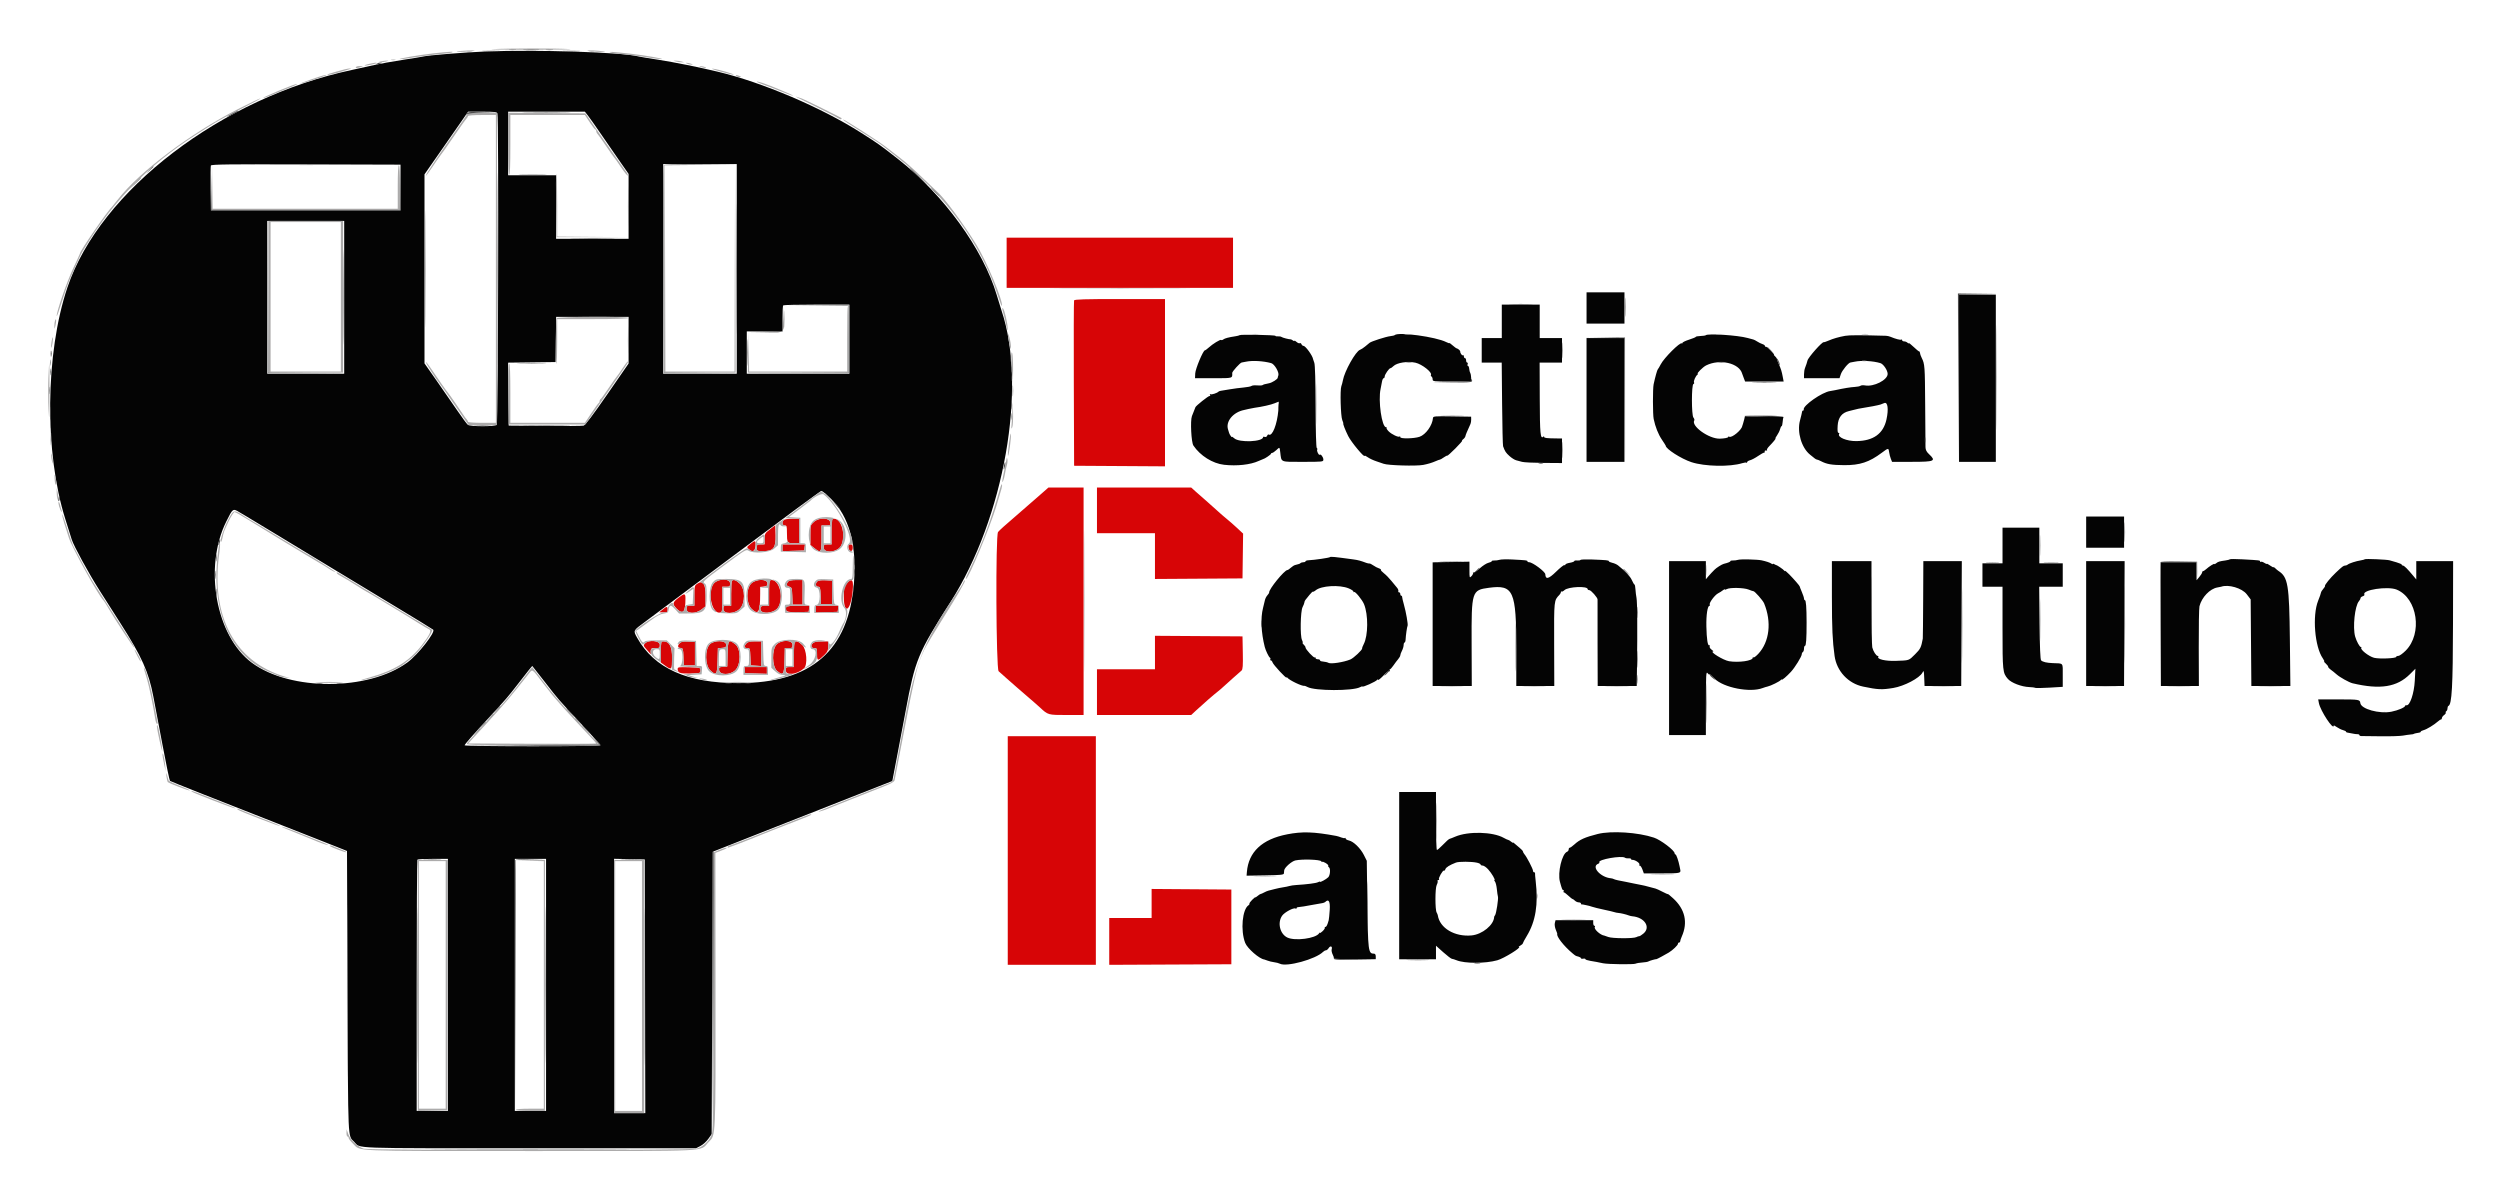 <svg xmlns="http://www.w3.org/2000/svg" role="img" viewBox="32.06 7.31 373.62 179.12"><title>Tactical Computing Laboratories (member) logo</title><g fill-rule="evenodd"><path fill="#d70506" d="M182.5 46.583v3.75h33.833v-7.5H182.5v3.75m10.077 5.625c-.044.115-.06 5.721-.037 12.459l.043 12.25 6.792.043 6.792.044V52h-6.756c-5.25 0-6.773.046-6.834.208m-4.66 28.693c-1.324 1.165-3.793 3.316-4.249 3.703-1.253 1.062-2.275 1.986-2.454 2.217-.381.491-.295 20.435.089 20.804.167.16.734.667 1.26 1.125.526.458 1.167 1.021 1.423 1.25.493.44 1.979 1.726 2.681 2.319.229.194.596.52.816.725 1.205 1.123 1.204 1.123 3.966 1.123H194v-34h-2.625l-2.625.001-.833.733M196 83.583V87h8.667v6.837l6.541-.043 6.542-.044.045-3.348.045-3.347-.878-.82c-.483-.451-1.203-1.083-1.6-1.403-.396-.32-.959-.807-1.25-1.082-.291-.275-1.005-.913-1.587-1.417-.582-.504-1.37-1.197-1.75-1.539l-.692-.623-7.041-.002-7.042-.002v3.416m-46.8 1.45c-.322.322-.243.8.133.8.299 0 .334.111.334 1.07 0 1.513.053 1.597 1.017 1.597h.816v-3.667h-1.05c-.594 0-1.137.087-1.25.2m4.505.266c-.53.474-.538.503-.538 1.966v1.485l.574.458c1.017.811 1.092.71 1.092-1.458v-1.917h.678c.641 0 .675-.024.625-.458-.083-.72-1.654-.769-2.431-.076m2.628 1.451v1.917h-.583c-.537 0-.583.039-.583.5 0 .742 1.566.758 2.335.023 1.112-1.063.512-4.357-.793-4.357-.368 0-.376.04-.376 1.917m-9.208-.323c-.751.586-.792.659-.792 1.429v.811h-.583c-.537 0-.583.039-.583.5 0 .498.003.5.968.5 1.529 0 1.894-.48 1.83-2.403l-.048-1.454-.792.617m-2.939 2.2c-.549.458-.549.461-.214.764.552.5.937.3.996-.517.06-.831-.043-.864-.782-.247m4.814.546v.506l1.625-.048 1.625-.048.053-.458.052-.458H149v.506m9.864-.049c.079.681.636.73.636.055 0-.407-.071-.512-.344-.512-.278 0-.335.089-.292.457m-20.083 5.343c-1.056 1.103-.39 4.572.844 4.396.364-.051.375-.109.375-1.958V95h.583c.537 0 .584-.04.584-.5 0-.741-1.685-.764-2.386-.033m2.663-.356c-.061.061-.111.924-.111 1.917v1.805h-.583c-.537 0-.583.04-.583.5 0 .794 1.683.76 2.467-.049.819-.845.809-2.951-.017-3.751-.527-.512-.936-.658-1.173-.422m2.931.367c-.834.743-.829 3.011.008 3.823 1.016.985 1.278.525 1.282-2.249l.002-1.031.541-.052c.453-.044.542-.121.542-.469 0-.68-1.618-.695-2.375-.022M147 95.917v1.916h-.573c-.646 0-.831.183-.677.668.181.571 1.692.47 2.38-.158 1.154-1.055.591-4.343-.745-4.343-.38 0-.385.025-.385 1.917m2.867-1.708c-.333.402-.287.677.133.783.394.1.419.177.465 1.39l.049 1.285H152V94h-.98c-.581 0-1.05.085-1.153.209m4.34-.016c-.325.325-.253.807.119.807.292 0 .332.137.375 1.292l.049 1.291h1.667v-3.5l-1.002-.048c-.635-.031-1.077.027-1.208.158m4.413.269c-.425.443-.453.568-.453 1.972 0 3.205 1.217 1.924 1.362-1.433.047-1.099-.221-1.258-.909-.539m-22.416.131c-.336.235-.371.398-.371 1.75v1.49h-.583c-.537 0-.583.04-.583.5 0 .721 1.376.746 2.259.042l.574-.458v-1.516c0-1.911-.384-2.447-1.296-1.808m-2.704 2.021c-.95.731-.993.956-.316 1.654.956.986 1.316.568 1.316-1.531 0-.766-.141-.783-1-.123m16.082 1.387c-.389.631.075.845 1.723.797l1.612-.048.052-.458.053-.459h-1.668c-.942 0-1.713.074-1.772.168m4.418.338v.506l1.625-.047 1.625-.048.053-.458.052-.459H154v.506m-22.917.073l-.5.409.625.006c.557.006.625-.039.625-.41 0-.52-.121-.521-.75-.005m73.584 6.419v2.502H196v6.834l7.042-.001 7.041-.001.761-.708c1-.93 2.613-2.334 3.239-2.819.275-.213.693-.575.927-.804.235-.23.862-.792 1.394-1.251.531-.458 1.072-.934 1.202-1.058.187-.178.227-.731.19-2.666l-.046-2.442-6.542-.044-6.541-.044v2.502m-76.225-1.359c-.26.287-.242.344.301.958l.576.653.007-.458c.007-.422.06-.458.674-.458.63 0 .667-.028.667-.5 0-.629-1.698-.777-2.225-.195m2.391 1.277v1.582l.688.498c.911.661.979.577.979-1.205 0-1.677-.407-2.457-1.281-2.457-.376 0-.386.039-.386 1.582m2.766-1.267c-.339.375-.231.685.237.685.28 0 .322.151.365 1.291l.049 1.292h1.667v-3.5l-1.01-.049c-.833-.04-1.061.009-1.308.281m4.522.145c-.741.774-.688 3.136.087 3.866.906.854 1.035.683 1.089-1.444l.047-1.863.62-.051c.536-.045.619-.108.619-.468 0-.685-1.816-.714-2.462-.04m2.676 1.415l-.047 1.875-.635.052c-.58.048-.631.091-.583.5.086.75 1.638.755 2.409.008.861-.835.862-3.229.002-3.885-1.009-.77-1.093-.664-1.146 1.45m2.812-1.571c-.392.434-.341.696.134.696.396 0 .411.044.458 1.291l.049 1.292.792.051.791.051v-3.685h-.974c-.732 0-1.043.075-1.25.304m4.506.163c-.729.761-.681 3.307.074 3.942.92.775 1.055.589 1.108-1.536l.047-1.873h.578c.531 0 .578-.041.578-.5 0-.742-1.684-.765-2.385-.033m2.663-.356c-.061.061-.111.923-.111 1.916V107h-.584c-.537 0-.583.04-.583.5 0 .817 1.643.638 2.708-.296.585-.513.413-2.855-.258-3.505-.527-.511-.936-.658-1.172-.421m2.764.138c-.349.396-.25.751.208.751.394 0 .417.049.417.922 0 1.051.122 1.059 1.125.072.447-.441.541-.661.541-1.264v-.73l-1.041.006c-.684.004-1.114.088-1.25.243m-20.209 3.891c0 .577.39.709 1.942.658 1.449-.047 1.475-.056 1.475-.465 0-.414-.01-.417-1.708-.464-1.588-.044-1.709-.025-1.709.271m10.031.151l.053.459 1.625.047 1.625.048V107h-3.356l.053.458m39.303 26.959V151.5h13.166v-34.167h-13.166v17.084m21.5 7.914v2.169h-6.334v7.003l9.125-.043 9.125-.043V140.25l-5.958-.044-5.958-.044v2.169"/><path fill="#040404" d="M104.417 15.014c-2.952.121-8.518.572-9.084.736-.137.04-1.525.269-3.083.508-1.558.24-3.471.585-4.25.766-.779.182-2.279.513-3.333.736-19.46 4.123-37.653 18.018-42.524 32.478-3.326 9.873-3.46 24.723-.312 34.679.377 1.191.8 2.541.94 3 .297.974 2.55 5.098 4.201 7.691.634.995 2.037 3.196 3.117 4.892 3.195 5.012 4.187 7.228 4.889 10.917.192 1.008.802 4.231 1.356 7.162.553 2.93 1.061 5.376 1.128 5.434.105.092 6.353 2.566 20.038 7.934 1.971.773 4.221 1.66 5 1.971l1.417.566.083 21.049c.091 22.963.022 21.397.991 22.424.977 1.035-1.077.96 26.259.96h24.833l.667-.349c.367-.191.892-.666 1.167-1.055l.5-.708.083-21.102.083-21.101 1.834-.724c1.008-.399 3.521-1.391 5.583-2.206 4.359-1.721 10.119-3.99 13.333-5.251 1.238-.486 3.112-1.221 4.165-1.634l1.914-.751.685-3.56c.377-1.958.964-5.059 1.305-6.893 1.433-7.706 1.803-8.605 6.709-16.298 8.027-12.588 11.457-32.116 7.643-43.509-.128-.381-.456-1.443-.728-2.359-2.053-6.9-7.922-14.989-14.758-20.34-2.656-2.08-2.988-2.315-5.518-3.924-5.948-3.783-14.749-7.533-21.417-9.126-2.864-.684-6.49-1.414-8.833-1.778-1.513-.235-2.862-.459-3-.497-2.28-.636-15.366-1.054-23.083-.738m1.982 9.25c.21.548.113 46.324-.099 46.536-.281.281-3.977.274-4.329-.008-.142-.115-.839-1.059-1.549-2.098-.709-1.039-2.107-3.056-3.106-4.483L95.5 61.616v-28.25l2.134-3.058c1.174-1.682 2.64-3.789 3.259-4.683L102.016 24h2.141c1.798 0 2.157.042 2.242.264m13.557.361c.267.344 1.074 1.488 1.793 2.542.72 1.054 1.971 2.866 2.78 4.026l1.471 2.11V43h-10.833v-9.5H108V24h11.472l.484.625M91.917 35.333v3.417H63.583l-.045-3.245c-.025-1.785-.008-3.342.037-3.459.066-.173 2.825-.206 14.212-.172l14.13.043v3.416m50.25 12.167v15.667h-11V31.833h11V47.5M83.5 51.75v11.417H72V40.333h11.5V51.75m185.667 1.583v2.334h5.666V51h-5.666v2.333m55.666 10.5v12.5h5.5v-25h-5.5v12.5M159 58v5.167h-15.333v-6.334H149v-1.889c0-1.038.05-1.938.111-2 .061-.061 2.311-.111 5-.111H159V58m97.5-2.667v2.5h-3V61.5h2.988l.058 6.125c.031 3.369.098 6.237.147 6.375.278.772.404.965.954 1.463.331.301.791.589 1.02.639.229.051.615.154.857.23.243.076 1.686.148 3.208.16l2.768.021v-3.674l-.792-.007c-1.499-.015-1.875-.06-1.875-.223 0-.091-.049-.115-.109-.055-.453.453-.533-.368-.55-5.647l-.019-5.407h3.345v-3.667h-3.333v-5H256.5v2.5M126 58.154v3.488l-3.179 4.595c-2.143 3.098-3.297 4.625-3.542 4.684-.199.049-2.8.068-5.779.042l-5.417-.046-.044-4.705-.044-4.705 3.544-.045 3.544-.045.045-3.375.046-3.375H126v3.487m91.325-.756c-.048.047-.347.124-.664.171-.974.143-1.568.301-1.79.477-.117.093-.256.124-.31.071-.117-.117-1.281.597-1.881 1.154-.235.218-.483.396-.552.396-.26 0-1.415 2.764-1.445 3.458l-.03.708h2.757c2.94 0 2.832.031 2.802-.79-.008-.214 1.189-1.532 1.413-1.557.069-.007.35-.061.625-.119.972-.207 2.581-.117 3.785.21.5.136 1.237 1.408 1.069 1.845-.052.136-.093.29-.091.341.009.195-.818.726-1.279.821-.774.16-.809.17-.987.281-.093.059-.463.078-.823.043-.359-.035-.733.002-.83.082-.098.08-.627.185-1.177.233-.55.048-1.488.17-2.084.272-.596.101-1.196.2-1.333.22-.138.019-.287.074-.333.122-.212.22-1.044.489-1.205.389-.107-.066-.132-.033-.061.082.066.107.023.193-.099.193-.197.002-2.031 1.465-2.088 1.666-.013.045-.116.308-.228.583-.112.275-.246.612-.297.75-.258.691-.096 3.92.221 4.393 1.02 1.525 2.873 2.687 4.59 2.879 1.922.215 3.949-.01 5.167-.573.32-.148.62-.274.666-.279.208-.024 1.167-.672 1.167-.789 0-.072.078-.131.174-.131.096 0 .373-.185.617-.411.526-.488.497-.504.601.329.19 1.528-.079 1.415 3.377 1.415 2.988 0 3.064-.008 3.064-.345 0-.359-.393-.872-.55-.716-.132.132-.481-.586-.371-.764.051-.083.022-.196-.065-.249-.094-.059-.164-2.547-.174-6.181-.01-3.763-.083-6.257-.19-6.539-.095-.251-.177-.493-.183-.539-.057-.502-1.122-1.987-1.43-1.995-.118-.003-.257-.117-.309-.254-.053-.137-.168-.205-.256-.15-.087.054-.305-.033-.482-.194-.178-.161-.323-.234-.323-.162 0 .071-.094.051-.208-.044-.115-.095-.266-.173-.336-.174-.302-.004-1.22-.242-1.373-.357-.091-.068-.335-.11-.541-.092-.207.018-.375-.017-.375-.077 0-.13-5.215-.231-5.342-.103m23.169-.004c-.049.05-.349.12-.667.156-.629.071-2.809.771-3.077.988-.092.074-.392.322-.667.55-.275.228-.623.453-.773.502-.637.204-2.318 3.202-2.557 4.56-.048.275-.154.672-.234.883-.207.546-.101 4.453.138 5.05.11.275.183.5.164.5-.108 0 .263.966.73 1.904.449.905 2.449 3.306 2.449 2.942 0-.065.214.034.475.22s.842.458 1.292.604c.449.146.929.311 1.066.365.628.249 4.87.373 5.917.174.686-.131 1.349-.33 1.859-.558.288-.129.577-.234.64-.234.064 0 .324-.148.577-.328.254-.181.492-.299.529-.262.037.037.584-.453 1.216-1.088s1.085-1.155 1.007-1.155c-.078 0-.011-.096.149-.213.161-.117.312-.324.337-.459.039-.211.217-.64.757-1.828.062-.138.11-.438.105-.667l-.009-.417-2.84-.045c-2.616-.042-2.841-.022-2.862.25-.085 1.099-1.076 2.48-2.009 2.8-.808.278-2.873.321-2.873.06 0-.112-.047-.157-.104-.099-.163.162-1.181-.319-1.634-.772-.224-.225-.363-.454-.307-.509.055-.056.022-.101-.075-.101-.646 0-1.214-3.972-.823-5.75.061-.275.151-.744.201-1.042.05-.298.162-.542.25-.542.087 0 .159-.115.159-.256 0-.294.661-1.244.865-1.244.074 0 .272-.137.439-.304.517-.517 2.14-.769 3.296-.512.976.217 2.542 1.452 2.312 1.824-.046.075-.008.183.085.241.093.057.17.25.17.428 0 .308.14.323 2.882.323h2.883l-.01-.541c-.006-.298-.066-.629-.133-.735-.068-.107-.14-.388-.159-.625-.02-.238-.103-.432-.184-.432-.082 0-.105-.113-.052-.25.052-.138.023-.25-.066-.25s-.161-.15-.161-.333c0-.184-.075-.334-.167-.334-.092 0-.167-.117-.167-.26 0-.142-.067-.218-.149-.167-.13.08-.422-.344-.393-.573.014-.115-.344-.431-.513-.452-.076-.009-.358-.212-.625-.45-.267-.239-.486-.394-.486-.345 0 .049-.207-.017-.459-.146-1.546-.793-7.202-1.56-7.714-1.046m46.478.023c-.046.046-.396.095-.778.11s-.694.072-.694.125c0 .054-.45.242-1 .418-.55.175-1 .394-1 .486 0 .091-.044.122-.098.069-.236-.236-2.659 2.181-3.15 3.143-.183.357-.377.686-.432.732-.093.078-.386 1.125-.629 2.25-.137.636-.132 4.505.007 5.167.25 1.196.681 2.284 1.221 3.087.32.475.581.887.581.917 0 .473 2.307 1.952 3.833 2.457 1.99.657 5.749.732 7.613.151.291-.091.572-.122.625-.069.053.052.096.016.096-.081s.199-.226.442-.287c.243-.061.787-.35 1.208-.641.422-.292.823-.512.891-.491.069.022.107-.054.084-.168-.023-.115.07-.184.208-.153.137.03.197.003.132-.062-.064-.065.086-.325.334-.579.629-.644 1.048-1.165.938-1.165-.051 0 .057-.21.24-.468.184-.258.384-.67.446-.917.062-.246.164-.448.227-.448s.133-.275.156-.611c.023-.336.08-.673.127-.75.048-.076-1.229-.139-2.837-.139h-2.923l-.101.458c-.055.252-.144.571-.197.709-.053.137-.103.287-.111.333-.106.602-1.576 1.803-1.936 1.58-.089-.055-.162-.036-.162.041 0 .119-.571.233-1.25.25-1.629.042-4.332-1.897-3.813-2.736.05-.082-.008-.27-.131-.418-.296-.357-.296-4.915.001-5.014.107-.035.149-.141.091-.233-.11-.179.239-.97.519-1.176.092-.067.11-.123.04-.125-.234-.005.766-1.006 1.243-1.244 2.049-1.022 4.959-.352 5.395 1.242.012.045.116.327.23.625l.208.541h5.758l-.134-.708c-.148-.79-.257-1.143-.578-1.875-.121-.275-.244-.612-.274-.749-.03-.138-.167-.341-.305-.453-.137-.112-.201-.206-.142-.209.059-.003-.166-.289-.5-.636-.334-.346-.664-.604-.733-.573-.068.031-.125-.018-.125-.109s-.168-.219-.375-.284c-.206-.065-.555-.236-.775-.38-.22-.144-.482-.28-.583-.303-.101-.022-.483-.125-.85-.228-1.474-.414-5.98-.708-6.278-.409m20.861.082c-1.006.183-1.789.409-2.541.734-.343.149-.645.251-.67.227-.177-.166-2.342 2.272-2.439 2.747-.044.211-.204.694-.363 1.093-.084.21-.153.641-.153.958v.575h5.307l.198-.599c.186-.564 1.136-1.718 1.439-1.748.076-.007.364-.061.639-.119 1.012-.215 2.745-.117 3.837.216.447.136 1.08 1.081 1.08 1.613 0 .906-2.095 1.966-3.392 1.716-.262-.05-.562-.026-.667.053-.105.08-.491.159-.858.176-.592.028-1.665.204-2.917.479-.229.05-.566.111-.75.135-1.208.157-4.124 2.197-3.958 2.768.023.079-.021.144-.097.144-.077 0-.147.093-.157.208-.009.115-.146.69-.305 1.278-.467 1.735.228 4.09 1.51 5.113.279.223.598.48.709.57.11.09.26.164.333.165.073.001.324.102.56.224.894.467 1.608.591 3.489.604 2.351.017 3.746-.443 5.637-1.861.98-.733 1.002-.734 1.093-.037.035.267.146.692.246.944l.182.458h3.004c3.372 0 3.627-.118 2.504-1.166-.355-.333-.503-.628-.51-1.026-.005-.307-.027-3.145-.047-6.308-.038-5.828-.059-6.114-.518-7.034-.142-.284-.258-.618-.258-.741 0-.124-.056-.225-.125-.226-.069-.001-.444-.307-.833-.68-.39-.372-.709-.619-.709-.548 0 .071-.09.039-.2-.071-.11-.11-.335-.2-.5-.2-.165 0-.3-.079-.3-.176 0-.097-.064-.137-.142-.089-.134.083-.854-.108-1.608-.425-.183-.077-.483-.144-.666-.149-3.884-.108-5.467-.106-6.084.005m-38.666 9.584v9.25h5.666v-18.5h-5.666v9.25m-46.059 1.542c-.177 2.115-.905 3.956-1.435 3.629-.076-.047-.184.034-.24.181-.059.152-.209.225-.351.171-.137-.053-.249-.041-.249.025 0 .716-3.584.864-4.32.179-.19-.178-.349-.264-.351-.191-.005.126-.39-.447-.416-.619-.007-.046-.072-.259-.145-.473-.411-1.207.737-2.616 2.399-2.946.046-.009.333-.076.638-.148.305-.073.718-.153.917-.178 1.027-.13 2.502-.462 2.984-.672.299-.13.574-.24.611-.243.036-.004.017.575-.042 1.285m90.885 1.37c-.47 2.138-1.959 3.208-4.505 3.238-1.443.017-2.87-.583-2.565-1.077.053-.086.009-.156-.099-.156-.137 0-.175-.325-.127-1.08.077-1.216.627-1.924 1.687-2.174.293-.069.57-.138.616-.154.285-.095 1.279-.303 1.647-.344.48-.054 2.172-.384 2.436-.475.092-.031.355-.133.584-.227.516-.21.665.908.326 2.449M156.226 81.826c2.738 2.667 3.897 6.887 3.456 12.591-.784 10.136-6.365 14.98-17.265 14.986-7.643.004-12.597-2.216-15.14-6.784-.607-1.091-.624-1.056 1.171-2.369.877-.642 7.117-5.306 13.865-10.366 6.749-5.06 12.372-9.203 12.496-9.208.125-.005.762.512 1.417 1.15m-88.393 2.033c.321.196.809.485 1.084.641.275.157 2.075 1.243 4 2.415 1.925 1.171 4.587 2.785 5.916 3.585 1.329.8 3.954 2.39 5.834 3.533 1.879 1.143 4.766 2.889 6.416 3.881 2.578 1.55 5.568 3.382 5.711 3.499.406.333-2.266 3.737-3.837 4.889-5.847 4.286-17.518 4.31-23.268.048-5.365-3.977-7.22-14.243-3.813-21.1.984-1.981.989-1.984 1.957-1.391m276 2.974v2.334h5.667V84.5h-5.667v2.333m-12.5 2V91.5h-3V95h3v6.146c0 6.49.025 6.724.796 7.621.51.593 2.051 1.184 3.192 1.224.406.014.803.066.882.115.08.049 1.041.036 2.137-.03l1.993-.119v-1.728c0-1.945.157-1.756-1.5-1.818-.907-.035-1.497-.175-1.737-.415-.118-.118-.197-2.023-.231-5.587L336.814 95h3.519v-3.5h-3.5v-5.333h-5.5v2.666m-100.519 1.739c-.101.104-2.287.424-3.189.467-.252.012-.458.083-.458.158s-.138.136-.306.136c-.168 0-.362.057-.43.125-.069.069-.194.135-.278.146-.084.012-.172.036-.195.055-.023.018-.168.058-.322.087-.155.03-.451.212-.657.404-.206.193-.439.35-.518.35-.446 0-2.805 2.902-2.729 3.358.01.059-.109.247-.263.418-.155.17-.321.497-.37.725-.049.229-.175.753-.281 1.166-.385 1.499-.288 3.679.258 5.833.132.519.592 1.481.758 1.583.094.059.128.177.076.262-.053.085-.022.155.069.155s.21.141.264.313c.114.356 2.089 2.484 2.093 2.254.001-.083.058-.072.125.024.261.37 2.234 1.313 2.539 1.213.046-.015.258.067.472.181 1.102.59 6.757.606 7.847.022.191-.102.348-.149.348-.105 0 .175 2.015-.726 2.205-.985.068-.092.124-.108.125-.035.004.16.352-.121 1.035-.836.283-.296.59-.49.683-.433.097.06.119.023.051-.087-.065-.106-.058-.193.016-.194.074 0 .312-.261.529-.58.217-.318.535-.741.708-.941.173-.199.314-.454.314-.567 0-.113.112-.421.249-.683.137-.263.25-.646.25-.853.001-.206.063-.375.138-.375.075 0 .145-.206.156-.458.027-.619.215-1.919.297-2.051.095-.155-.24-2.084-.549-3.155-.144-.502-.263-1.009-.263-1.125 0-.116-.062-.211-.139-.211-.076 0-.139-.112-.139-.25 0-.137-.081-.25-.18-.25-.1 0-.151-.089-.115-.198.036-.108-.051-.33-.194-.493-.143-.162-.523-.623-.844-1.024-.321-.401-.82-.911-1.109-1.132-.289-.222-.494-.454-.456-.516.039-.062-.1-.165-.308-.23-.207-.064-.578-.259-.824-.432-.247-.173-.509-.302-.584-.285-.075.016-.286-.027-.469-.095-.857-.323-1.22-.42-1.917-.515-2.896-.395-3.417-.445-3.519-.341m25.353.398c-.229.071-.586.116-.792.102-.206-.015-.375.032-.375.104s-.223.18-.496.24c-.272.06-.862.438-1.31.841-.448.403-.875.679-.948.613-.073-.066-.093-.045-.044.047.049.091-.052.311-.223.487-.306.314-.312.296-.312-.917V91.25l-2.75.049-2.75.05v18.484h5.848l-.024-6.415c-.029-7.76.022-7.923 2.583-8.265 3.682-.492 4.093.427 4.093 9.171v5.509h5.678l-.02-6.234c-.021-6.657-.034-6.532.798-7.403.116-.121.21-.302.21-.402 0-.101.046-.137.101-.082.056.056.251-.038.434-.209.558-.519 3.465-.646 3.465-.151 0 .082.107.148.238.148.266 0 1.271 1.143 1.241 1.412-.01.094-.009 3.04.002 6.546l.019 6.375h5.834l.041-3.041c.075-5.43.045-9.529-.074-10.125-.064-.321-.135-.902-.158-1.292-.023-.39-.087-.708-.143-.708-.056 0-.231-.293-.389-.65-.252-.571-.946-1.314-2.064-2.208-.189-.151-.577-.326-.862-.388-.285-.063-.518-.17-.518-.237 0-.143-.326-.176-2.541-.261-.893-.034-1.66-.003-1.704.069-.044.071-.27.109-.501.084-.231-.026-.421.015-.421.091 0 .075-.3.188-.666.25-.367.062-.667.185-.667.274 0 .089-.065.122-.144.073-.08-.049-.647.404-1.262 1.006-1.097 1.075-1.552 1.179-1.589.363-.018-.396-1.905-1.8-2.419-1.8-.139 0-.253-.06-.253-.133 0-.148-.116-.163-2.25-.277-.825-.044-1.687-.023-1.916.047m35.666 0c-.229.071-.585.116-.791.102-.207-.015-.375.03-.375.099 0 .103-.353.246-1 .406-.273.067-1.127.61-1.367.868-.156.168-.364.38-.462.472-.099.091-.328.347-.509.567l-.329.4v-2.717h-5.5v26h5.5l.005-4.792c.005-4.25.033-4.755.25-4.468.135.178.245.255.245.172 0-.083.358.21.796.65 1.35 1.358 5.321 2.133 7.2 1.404.231-.089.56-.191.731-.225.46-.093 1.838-.775 1.979-.98.067-.098.123-.122.125-.054.003.155.726-.452 1.385-1.163.598-.646 1.617-2.3 1.617-2.626 0-.128.075-.278.167-.335.092-.057.167-.286.167-.51 0-.224.063-.407.14-.407.176 0 .25-1.05.247-3.5-.004-2.283-.085-3.333-.26-3.333-.07 0-.127-.106-.127-.236s-.148-.581-.329-1.002c-.18-.422-.321-.784-.311-.806.027-.065-.898-1.133-1.569-1.811-.343-.347-.626-.579-.627-.513-.002.065-.058.041-.125-.053-.127-.176-1.058-.815-1.206-.827-.046-.004-.177-.067-.292-.139-.114-.073-.208-.082-.208-.019 0 .062-.094.04-.208-.051-.187-.147-.761-.341-1.459-.492-.634-.137-3.127-.195-3.5-.081m73.494-.077c-.049.05-.349.128-.666.173-.931.131-1.113.186-1.394.42-.147.122-.267.173-.267.114 0-.129-.785.361-1.24.774-.177.161-.384.293-.458.293-.074 0-.135.083-.135.184 0 .101-.188.407-.417.679l-.417.496v-2.693H355v18.5h5.679l-.02-5.708c-.012-3.14.036-5.933.105-6.208.338-1.346 1.566-2.629 2.694-2.814.252-.042.496-.089.542-.106 1.092-.395 3.13.204 3.833 1.128l.584.766.052 6.471.052 6.471h5.831l-.075-6.875c-.091-8.305-.275-9.403-1.727-10.337-.11-.07-.316-.245-.458-.387-.142-.142-.259-.21-.259-.151 0 .058-.225-.054-.5-.25-.275-.195-.5-.311-.5-.257 0 .054-.174-.016-.388-.156-.214-.14-.439-.204-.5-.143-.061.062-.112.038-.112-.052 0-.177-.041-.182-2.666-.327-.963-.054-1.791-.056-1.84-.005m20.173-.008c-.046.046-.323.121-.616.167-.706.11-1.761.452-1.959.635-.087.08-.259.146-.382.146-.25 0-.411.123-1.427 1.084-.799.756-1.683 1.847-1.593 1.968.033.044-.077.231-.244.416-.167.185-.325.437-.35.559-.045.223-.175.597-.426 1.223-.895 2.24-.519 6.875.701 8.625.175.252.265.459.199.459-.067 0 .041.14.238.311.198.171.359.387.359.481 0 .093.169.285.375.426.206.141.6.457.875.702.498.444 1.882 1.216 2.397 1.338 4.127.973 6.631.574 8.58-1.368l.81-.807-.093 1.8c-.097 1.876-.734 3.76-1.238 3.658-.113-.023-.206.017-.206.087 0 .229-1.058.681-2.05.876-1.813.356-4.54-.402-4.644-1.29-.061-.523-.204-.548-3.236-.548h-3.062l.102.542c.217 1.152 2.223 4.194 2.223 3.37 0-.055.211.049.469.233.258.183.67.384.916.446.247.062.449.167.449.233s.093.128.208.136c.115.009.433.068.708.133.275.065.632.112.792.106.16-.006.292.054.292.135 0 .08.131.145.291.144.161 0 1.454.014 2.875.033 1.421.019 2.921-.027 3.334-.101.412-.074.937-.149 1.166-.167.23-.018.417-.048.417-.067 0-.044.598-.189.875-.213.115-.01.208-.073.208-.139 0-.066.194-.169.43-.229.453-.113 1.595-.808 2.143-1.303.178-.16.384-.292.459-.292.074 0 .135-.096.135-.213 0-.117.146-.318.324-.447.179-.128.29-.29.248-.359-.043-.068-.001-.171.092-.229.093-.058.169-.244.169-.414 0-.171.064-.335.142-.365.512-.202.663-2.922.681-12.264l.018-9.375h-5.507v2.742l-.481-.579c-.83-1.001-1.331-1.497-1.511-1.497-.096 0-.175-.059-.175-.132 0-.072-.356-.233-.792-.358-.435-.124-.904-.259-1.041-.3-.388-.115-3.573-.252-3.667-.158m-79.665 5.74c.001 4.567.09 6.508.398 8.708.319 2.277 2.031 4.118 4.267 4.587 2.196.461 2.785.488 4.5.205 1.64-.27 3.933-1.474 4.364-2.292.202-.383.223-.321.268.792l.049 1.208h5.48l.045-9.333.044-9.333h-5.75l-.025 5.708c-.014 3.14-.04 5.783-.057 5.875-.245 1.328-.353 1.547-1.159 2.346-.963.956-.81.904-2.881.978-1.515.054-2.828-.25-2.609-.605.046-.074.006-.136-.089-.136-.231 0-.668-.686-.812-1.274-.064-.262-.116-3.269-.117-6.684l-.001-6.208h-5.917l.002 5.458m37.998 3.875v9.333h5.662l.044-9.333.044-9.333h-5.75v9.333m-110.208-5.259c.39.162.708.375.708.472 0 .097.047.129.103.073.143-.143 1.199 1.149 1.471 1.799.656 1.571.633 4.718-.044 5.998-.146.275-.249.557-.231.625.057.205-1.276 1.457-1.764 1.658-1.024.42-2.931.711-3.282.499-.147-.089-.425-.15-1.044-.228-.115-.014-.209-.088-.209-.165 0-.076-.15-.139-.333-.139-.183 0-.333-.087-.333-.194 0-.107-.051-.144-.113-.081-.135.135-1.387-1.209-1.387-1.489 0-.107-.115-.29-.254-.406-.14-.116-.218-.247-.173-.292.045-.045.002-.231-.096-.414-.3-.559-.236-4.297.084-4.915.15-.289.272-.607.272-.707 0-.101.074-.273.164-.384.09-.11.362-.448.604-.75.242-.301.475-.514.517-.472.042.042.217-.043.389-.19.824-.706 3.577-.872 4.951-.298m59.771.178c.331.138.646.245.7.237.183-.028 1.426 1.38 1.608 1.821 1.147 2.787.808 5.743-.864 7.537-.338.361-.664.606-.727.544-.062-.063-.113-.035-.113.061 0 .443-2.082.743-3.53.508-.861-.139-3.004-1.46-2.37-1.46.077 0-.031-.121-.241-.268-.219-.153-.342-.37-.289-.508.051-.133.028-.201-.052-.152-.24.148-.403-.889-.443-2.822-.036-1.731.172-3.084.475-3.084.075 0 .09-.075.033-.167-.144-.234.746-1.439 1.25-1.692.23-.115.548-.318.709-.451.16-.133.291-.188.291-.124 0 .065.132.041.292-.052.449-.262 2.584-.215 3.271.072m96.856.009c3.106 1.298 3.878 6.56 1.336 9.114-.433.435-.93.791-1.104.791-.175 0-.317.063-.317.139 0 .234-2.516.342-3.301.142-.805-.206-2.15-1.275-1.908-1.517.054-.053.019-.097-.078-.097-.176 0-.644-.86-.841-1.548-.393-1.374-.051-4.61.561-5.298.128-.145.233-.346.233-.448 0-.101.151-.231.336-.29.185-.059.297-.17.249-.248-.432-.698 3.495-1.299 4.834-.74m-276.78 13.78c2.144 2.765 1.816 2.387 5.445 6.278 1.558 1.671 2.858 3.108 2.889 3.193.033.094-3.936.154-10.125.154-5.6 0-10.181-.061-10.181-.136 0-.145 1.181-1.486 3.914-4.447 2.297-2.488 2.525-2.754 4.012-4.667 1.548-1.992 2.149-2.75 2.18-2.75.013 0 .853 1.069 1.866 2.375m127.695 28.959v12.5h5.5v-2.021l1.084.969c.596.532 1.177.975 1.291.984.114.009.429.106.7.217 1.226.502 4.297.504 6.091.004.981-.273 3.724-1.971 3.221-1.993-.076-.003.026-.097.227-.208.2-.111.365-.261.366-.333.001-.071.271-.573.6-1.114 1.312-2.16 1.727-4.722 1.322-8.172-.07-.596-.114-1.14-.098-1.208.016-.069-.046-.125-.138-.125-.091 0-.166-.102-.166-.227 0-.266-.934-2.072-1.269-2.453-.127-.145-.231-.333-.231-.419 0-.085-.233-.342-.518-.57-.284-.228-.622-.514-.75-.635s-.232-.178-.232-.127c0 .052-.132-.018-.292-.156-.16-.137-.347-.25-.415-.25-.069-.001-.372-.14-.676-.311-1.632-.917-5.315-1.005-7.246-.174-.391.168-.749.308-.795.31-.126.007-.526.36-1.194 1.053-.332.344-.665.625-.742.625-.077 0-.14-1.95-.14-4.333v-4.333h-5.5v12.5m-16.75-6.17c-3.736.723-5.768 2.627-6.012 5.632l-.045.546 2.779-.046c2.326-.038 2.781-.086 2.8-.296.012-.137.031-.339.042-.449.04-.421 1.116-1.373 1.686-1.492 1.04-.217 3.686-.129 3.849.128.08.127.147.17.148.096.002-.074.224-.004.494.155.27.16.456.346.414.415-.043.068-.001.171.092.229.265.164.198 1.199-.096 1.494-.307.306-1.235.812-1.235.673 0-.052-.136-.021-.302.068-.276.148-1.6.319-3.281.424-.367.023-.817.089-1 .147-.183.058-.596.144-.917.19-.321.046-.883.162-1.25.258-.366.096-.793.204-.947.241-.155.037-.455.163-.667.281-.212.118-.439.217-.505.22-.066.003-.272.136-.459.296-.186.159-.338.25-.338.201 0-.048-.212.121-.471.377s-.445.516-.414.578c.031.063-.02.161-.114.219-.948.587-1.24 3.771-.517 5.637.322.829 2.137 2.409 2.849 2.479.046.005.271.084.5.175.229.092.671.199.981.237.311.038.691.137.845.219.992.531 5.37-.668 6.475-1.773.123-.122.312-.223.421-.223.109 0 .293-.153.41-.339.252-.403.591-.268.45.178-.055.171.02.542.166.825.146.282.232.567.191.633-.041.066 1.344.098 3.077.071l3.151-.048v-.41c0-.254-.096-.41-.252-.41-.873 0-.912-.302-1.011-7.982l-.077-5.899-.426-.851c-.512-1.022-1.546-2.033-2.234-2.184-.275-.061-.5-.192-.5-.291 0-.1-.046-.136-.101-.081-.055.055-.299.021-.541-.076-.243-.097-.592-.204-.775-.238-3.37-.623-5.046-.677-7.333-.234m46.416-.05c-1.909.484-2.682.831-3.489 1.568-.292.267-.602.485-.688.485-.086 0-.156.115-.156.255 0 .141-.109.297-.242.348-.761.292-1.434 3.121-1.067 4.48.294 1.086.36 1.25.504 1.25.087 0 .112.075.055.167-.057.092-.042.167.032.167.074.001.374.226.667.5.293.275.58.5.637.5.058 0 .217.112.354.25.138.137.395.25.572.25.177 0 .321.075.321.166 0 .092.057.158.125.147.069-.011.163-.005.209.013.045.017.271.064.5.104.229.04.604.141.833.224.229.083 1.017.278 1.75.432.733.155 1.446.324 1.583.375.138.052.4.104.584.117.356.025 1.172.22 1.583.38.137.053.362.106.5.118 1.857.159 2.811 1.645 1.664 2.592-.276.228-.557.404-.625.39-.067-.014-.258.047-.424.136-.427.229-3.598.211-4.198-.023-.275-.107-.538-.198-.584-.203-.581-.058-1.61-.989-1.424-1.289.061-.099.031-.179-.066-.179s-.176-.188-.176-.417v-.417h-5.631l-.104.416c-.058.23.005.677.141 1.003.135.323.237.605.226.626-.179.338.968 1.81 2.237 2.872.507.424.48.408.922.524.207.054.375.16.375.236 0 .076.15.109.334.073.183-.035.333-.003.333.071 0 .075.319.187.708.249.741.12 1.152.197 1.917.363.72.156 4.597.204 4.876.061.139-.071.589-.149 1-.174.412-.025.824-.096.916-.159.145-.1 1.098-.372 1.206-.345.05.013 1.329-.672 1.853-.992.59-.36 1.357-1.1 1.357-1.307 0-.101.075-.183.167-.183.092 0 .167-.083.167-.183 0-.101.105-.42.234-.709.943-2.113.493-4.092-1.301-5.724-.421-.384-.767-.664-.767-.623 0 .041-.371-.119-.826-.357-.454-.237-.923-.45-1.041-.473-.119-.023-.554-.138-.966-.255-.413-.117-.9-.235-1.083-.262-.184-.028-.746-.14-1.25-.249-.505-.11-1.03-.219-1.167-.241-.826-.136-1.606-.315-1.75-.402-.092-.055-.279-.11-.417-.121-1.587-.133-3.015-1.753-1.917-2.174.137-.053.213-.154.168-.225-.251-.407 3.354-1.041 3.833-.675.091.07.335.112.541.094.207-.018.375.03.375.107 0 .076.057.129.125.119.425-.067 1.306.533 1.095.745-.06.059-.026.108.075.108.101 0 .279.262.395.583l.211.583h2.716c2.727 0 2.84-.024 2.721-.583-.02-.092-.065-.317-.1-.5-.148-.774-.487-1.75-.607-1.75-.072 0-.131-.075-.131-.167 0-.432-2.063-1.998-3.083-2.341-2.376-.798-6.389-1.058-8.417-.545M99 154.5v18.833h-4.667v-18.722c0-10.297.05-18.772.111-18.833.062-.061 1.112-.111 2.334-.111H99V154.5m14.667 0v18.833H109v-37.666h4.667V154.5m14.792.208l.042 18.959h-4.668v-38.01l2.292.047 2.292.046.042 18.958m124.333-18.47c.298.067.541.191.541.275 0 .085.138.154.307.154.168 0 .537.253.818.562.531.584 1.131 1.604.943 1.604-.06 0-.023.104.082.23.105.127.231.633.279 1.125.048.493.121.995.162 1.116.098.288-.252 2.563-.427 2.779-.075.092-.136.204-.138.25-.035 1.196-1.776 2.625-3.379 2.775-2.523.235-4.753-1.093-5.044-3.004-.016-.103-.091-.287-.167-.409-.249-.398-.246-3.647.003-4.127.124-.24.185-.503.134-.585-.051-.082 0-.15.112-.15s.156-.048.096-.108c-.142-.142.569-1.401.734-1.299.07.043.17-.055.222-.218.088-.278.641-.624 1.574-.985.451-.175 2.344-.166 3.148.015m-22.007 7.054c-.046.71-.115 1.404-.153 1.541-.196.71-.337 1-.486 1-.091 0-.134.057-.094.125.039.069-.107.297-.324.506-.217.21-.396.322-.397.25-.002-.072-.063-.036-.136.079-.489.77-3.588 1.182-4.744.63-1.114-.531-1.515-2.23-.772-3.274.364-.511 1.718-1.233 1.993-1.062.089.054.161.032.161-.049 0-.082.094-.152.209-.154.253-.007 1.367-.183 2.013-.318.43-.09.867-.167 1.65-.291.158-.025.34-.098.403-.16.52-.52.76-.103.677 1.177"/><path fill="#acabab" d="M105.667 14.657c-.871.051 1.716.093 5.75.093 4.033 0 6.62-.048 5.75-.106-1.888-.127-9.264-.119-11.5.013m-5.25.349c-.291.078.127.095 1 .042.825-.051 1.531-.12 1.569-.153.133-.117-2.072-.022-2.569.111m19.43-.109c.038.034.745.105 1.57.156 1.066.067 1.307.051.833-.053-.658-.146-2.538-.226-2.403-.103m-23.014.386c-2.233.249-5.622.84-4.969.866.246.01 1.328-.131 2.405-.312 1.077-.181 2.639-.38 3.47-.441.831-.061 1.661-.169 1.844-.241.458-.179-.336-.142-2.75.128m26.417-.135c.183.077 1.042.194 1.908.261.867.067 2.404.264 3.417.438 1.013.175 2.067.309 2.342.298.634-.024-2.494-.575-4.584-.806-2.656-.294-3.444-.343-3.083-.191m-32.708 1.134c.16.041.423.041.583 0 .16-.042.029-.077-.292-.077-.32 0-.452.035-.291.077m-1.625.218c-.446.113-.455.127-.084.127.23 0 .642-.057.917-.127.446-.113.455-.127.083-.127-.229 0-.641.057-.916.127m44.166 0c.275.07.688.127.917.127.372 0 .363-.014-.083-.127-.275-.07-.688-.127-.917-.127-.372 0-.363.014.083.127m-45.89.364c-.398.089-.69.195-.649.236.086.086 1.789-.26 1.789-.364 0-.095-.287-.063-1.14.128m47.557-.031c.183.079.483.141.667.139.268-.004.251-.031-.084-.139-.57-.182-1.008-.182-.583 0m-49.5.5c-.118.192.152.192.75 0 .398-.127.393-.134-.115-.15-.293-.009-.578.059-.635.15m51.583 0c.57.183 1.008.183.584 0-.184-.078-.484-.141-.667-.138-.268.004-.252.031.083.138m-53.25.335c-2.414.646-2.997.846-2.402.823.457-.018 3.73-.965 3.319-.961-.229.002-.642.064-.917.138m56.084.323c.962.27 1.862.488 2 .483.437-.013-2.192-.792-2.987-.885-.479-.056-.111.094.987.402m-61.084 1.176c-1.008.352-1.765.646-1.682.653.174.015 3.814-1.147 3.918-1.251.188-.187-.573.017-2.236.598m63.5-.5c.057.091.268.161.469.155.352-.012.353-.017.031-.155-.458-.197-.622-.197-.5 0m3.979 1.258c.63.22 1.894.707 2.808 1.082.915.375 1.695.651 1.733.612.072-.072-3.548-1.583-4.615-1.927-1.131-.365-1.068-.166.074.233m-72.359.948c-1.309.553-2.352 1.034-2.317 1.068.058.059.761-.193 1.781-.637.67-.292 1.01-.432 2.333-.957.688-.273 1.1-.493.917-.488-.184.005-1.405.461-2.714 1.014m77.63 1.072c.321.159 1.784.882 3.25 1.606 1.467.724 2.763 1.394 2.879 1.489.117.096.261.126.32.067s.076-.128.037-.154c-.296-.201-5.51-2.77-5.902-2.909-1.017-.359-1.153-.382-.584-.099M67.52 23.666c-7.023 3.594-14.62 9.317-17.812 13.417-.428.55-.819 1.038-.869 1.084-.719.665-4.839 6.658-4.839 7.04 0 .048-.454 1.045-1.009 2.216-.937 1.976-2.577 6.737-2.451 7.115.031.091.379-.874.773-2.144.395-1.271.965-2.873 1.268-3.561 1.003-2.28 1.598-3.58 1.754-3.833.085-.138.383-.625.663-1.083 4.042-6.613 9.346-11.977 16.169-16.351 3.422-2.195 3.625-2.311 6.908-3.97 1.737-.878 3.05-1.593 2.917-1.59-.133.004-1.696.751-3.472 1.66m33.685 1.709c-.453.665-1.327 1.921-1.943 2.792-1.955 2.765-3.651 5.333-3.573 5.411.041.041.485-.541.985-1.293.5-.753 1.003-1.481 1.117-1.618.262-.315 1.045-1.43 2.574-3.667.658-.963 1.295-1.849 1.416-1.97.12-.121.219-.29.219-.375 0-.087.912-.155 2.083-.155h2.084v46h-2.084c-1.171 0-2.083-.068-2.083-.155 0-.085-.094-.257-.208-.382-.115-.125-.284-.345-.375-.489-.467-.732-2.32-3.402-2.412-3.474-.106-.083-1.537-2.127-2.652-3.787-.322-.479-.619-.836-.662-.793-.069.069 1.634 2.72 2.052 3.193.096.107 1.111 1.551 2.257 3.208l2.083 3.012h4.25V24.167h-4.304l-.824 1.208M108 28.738c0 2.871.062 4.614.167 4.679.109.067.166-1.443.166-4.407V24.5h11.147l.712 1.083c.392.596.771 1.084.843 1.084.073 0 .132.107.132.238s.098.337.218.458c.121.121.696.933 1.278 1.804.582.87 1.11 1.62 1.171 1.666.062.046.529.708 1.038 1.472.509.763.966 1.323 1.015 1.243.049-.08-.058-.329-.237-.555-.18-.225-1.627-2.285-3.215-4.576l-2.887-4.167-5.774-.044-5.774-.044v4.576m50.75-3.033c.458.294 1.433.92 2.167 1.39.733.47 1.654 1.056 2.045 1.301.392.246.88.589 1.084.762.204.174 1.149.923 2.1 1.665 7.105 5.543 12.587 13.039 14.968 20.466.34 1.062.647 1.843.683 1.737.218-.654-2.256-6.591-3.796-9.109-1.914-3.131-4.938-7.206-5.965-8.036-.137-.111-1.12-1.049-2.185-2.083-1.064-1.035-2.526-2.331-3.25-2.881-.724-.55-1.699-1.302-2.167-1.67-1.002-.788-6.14-4.081-6.364-4.078-.084.001.222.242.68.536m-95.045 9.587l-.038 3.375h28.166v-3.334c0-2.111-.061-3.333-.166-3.333-.106 0-.167 1.194-.167 3.25v3.25H63.84l-.049-3.292-.048-3.291-.038 3.375m67.669 12.166L131.333 63H142l-.041-15.542-.041-15.541-.043 15.458-.043 15.458h-10.33l-.044-15.458-.043-15.458-.041 15.541m-16.207-9.416l.083 4.708 5.292.004 5.291.003-5.25-.047-5.25-.048v-4.664c0-2.566-.056-4.665-.125-4.665-.068 0-.087 2.119-.041 4.709m-43 13.625V63h11.166V40.333H72.167v11.334m10.833 0v11.166H72.5V40.5H83v11.167m107.971-1.209c4.705.025 12.355.025 17 0 4.645-.024.796-.044-8.554-.044s-13.151.02-8.446.044M149.231 55c0 1.146.027 1.615.059 1.042.033-.573.033-1.511 0-2.084-.032-.573-.059-.104-.059 1.042m9.436 2.917v4.916h-14.659l-.05-2.958-.05-2.958-.037 3.041-.038 3.042h15v-5c0-2.75-.037-5-.083-5-.046 0-.083 2.212-.083 4.917m23.166-4.507c0 .079.111.526.245.992.135.466.314 1.223.397 1.681.126.688.156.738.172.285.022-.622-.451-2.702-.67-2.943-.079-.087-.144-.094-.144-.015m-66.585 1.465c-.132.366-.17 6.792-.04 6.792.069 0 .125-1.5.125-3.334V55h5.334c3.444 0 5.333-.059 5.333-.167 0-.266-10.656-.224-10.752.042m-74.967.355c-.063.164-.107.535-.098.825.017.515.021.511.171-.127.165-.704.114-1.187-.073-.698m142.404 2.103c-.002.23.098.867.222 1.417.185.821.227.895.235.417.006-.321-.094-.959-.221-1.417-.141-.506-.233-.67-.236-.417m36.607-.049c.206.04.543.04.75 0 .206-.039.037-.072-.375-.072-.413 0-.582.033-.375.072m22.752.002c.253.039.628.038.833-.002.205-.04-.002-.071-.46-.07-.459.002-.626.034-.373.072m46.581-.002c.206.04.544.04.75 0 .206-.039.037-.072-.375-.072-.413 0-.581.033-.375.072m21.752.002c.254.039.629.038.834-.002.205-.04-.003-.071-.461-.07-.458.002-.626.034-.373.072M39.758 58.424c-.064.425-.082.807-.041.849.042.042.128-.272.192-.697.064-.425.082-.807.04-.849-.041-.042-.128.272-.191.697m-.213 1.743c0 .412.033.581.073.375.039-.207.039-.544 0-.75-.04-.207-.073-.038-.073.375m143.651.5c.003.504.061 1.591.129 2.416l.122 1.5.015-2.083c.008-1.146-.05-2.233-.129-2.417-.102-.238-.141-.071-.137.584m127.179.615c.16.041.423.041.583 0 .161-.042.029-.077-.291-.077-.321 0-.452.035-.292.077m-185.28 1.071c-.361.559-.74 1.102-.844 1.207-.104.104-.665.902-1.248 1.773-.583.871-1.122 1.609-1.198 1.639-.076.031-.138.156-.138.278 0 .122-.057.247-.125.278-.069.03-.564.712-1.099 1.514l-.974 1.458h-11.136v-4.417c0-2.88-.059-4.416-.169-4.416-.112 0-.154 1.548-.125 4.541l.044 4.542h11.459l1.385-2c5.316-7.679 5.141-7.417 4.956-7.415-.073.001-.428.459-.788 1.018m-85.806 1.522c-.053 1.306-.041 3.387.025 4.625.103 1.929.122 1.59.133-2.375.007-2.544-.004-4.625-.025-4.625s-.081 1.069-.133 2.375m189.451 3.792c0 2.704.023 3.81.051 2.458.028-1.352.028-3.565 0-4.917-.028-1.352-.051-.246-.051 2.459m-45.372.666c-.021.779-.076 1.829-.124 2.334-.069.736-.051.837.09.513.102-.232.154-1.22.124-2.333-.046-1.69-.058-1.754-.09-.514m64.349 1.125c.806.03 2.081.03 2.833-.001.752-.031.092-.056-1.467-.055-1.558 0-2.173.025-1.366.056m45.058 0c-.042.069.797.106 1.865.082 3.585-.081 3.965-.142 1.078-.175-1.576-.017-2.9.025-2.943.093M39.558 73c0 .779.029 1.098.064.708.035-.389.035-1.027 0-1.416-.035-.39-.064-.071-.064.708m143.288.544c-.126.987-.192 1.833-.146 1.879.124.123.513-2.768.439-3.256-.035-.229-.167.391-.293 1.377m-143.14 1.789c0 .23.057.642.127.917.114.446.128.455.128.083 0-.229-.058-.641-.128-.916-.113-.446-.127-.455-.127-.084m142.814.417c-.014.092-.174.872-.356 1.734-.182.861-.328 1.649-.326 1.75.011.396.297-.359.405-1.067.062-.413.189-.993.281-1.289.091-.296.134-.709.094-.917-.04-.208-.084-.303-.098-.211M40.213 78.784c.004.385.069.798.145.917.171.27.156-.407-.025-1.118-.117-.458-.127-.441-.12.201m141.263 1.649c-1.19 4.266-2.642 8.157-4.382 11.734-.628 1.292-.778 1.666-.668 1.666.358 0 3.579-7.716 4.523-10.833.902-2.979.908-3.003.853-3.285-.029-.146-.175.176-.326.718m12.604 16.734c0 9.396.02 13.239.045 8.541.025-4.698.025-12.385 0-17.083-.025-4.698-.045-.854-.045 8.542M40.531 80.917c-.004.366.057.816.136 1l.143.333.002-.333c.001-.184-.06-.634-.136-1l-.138-.667-.007.667m111.552 1.816l-2.666 2.017 1.041.05 1.042.049V88.5h-.833c-.555 0-.835-.07-.836-.208-.002-.152-.036-.156-.125-.017-.068.105-.31.218-.539.25-.354.05-.417.146-.417.642v.583l1.875.047 1.875.047v-.672c0-.606-.041-.672-.417-.672h-.416v-3.816l-.858-.05-.857-.051 1.566-1.162c.861-.64 1.603-1.207 1.649-1.261.468-.552 1.71-1.166 1.966-.972 2.029 1.538 4.679 6.72 3.774 7.382-.392.287-.253 1.109.218 1.282.206.075.375.073.375-.005s-.15-.181-.333-.229c-.458-.119-.472-.951-.016-.951 1.285 0-1.951-6.244-3.962-7.645l-.439-.305-2.667 2.016m-111.188.256c.107.361.261.717.343.792.086.078.097-.005.027-.198-.067-.183-.163-.539-.214-.791-.051-.252-.15-.459-.221-.459-.07 0-.041.295.065.656m25.278 1.969c-.637 1.211-1.287 3.15-1.114 3.323.085.085.188-.227.367-1.114.166-.819 1.439-3.334 1.687-3.334.114 0 1.016.509 2.005 1.13.989.622 3.149 1.942 4.799 2.934 1.65.992 3.487 2.104 4.083 2.47.596.366 1.421.855 1.833 1.085.413.231.938.55 1.167.71.54.377 1.167.704 1.167.609 0-.08-3.967-2.604-4.092-2.604-.041 0-1.915-1.125-4.164-2.5-2.249-1.375-4.122-2.5-4.162-2.5-.039 0-.594-.338-1.231-.75-1.519-.983-1.546-.976-2.345.541m-24.823-.771c-.009.148.123.711.294 1.25.171.539.487 1.542.702 2.23.443 1.42 4.46 8.703 5.146 9.333.102.093.342.472.845 1.333.943 1.615 3.717 5.835 3.788 5.764.069-.068-.258-.613-1.706-2.847-1.142-1.762-4.291-6.686-4.502-7.041-.66-1.107-.975-1.673-1.832-3.292-.533-1.009-1.031-1.946-1.105-2.084-.075-.137-.468-1.3-.874-2.583-.407-1.283-.747-2.212-.756-2.063m112.183 1.029c-.826.852-.816 3.277.017 4.085.881.854 3.252.815 4.163-.07.954-.926.951-3.063-.005-3.969-.935-.886-3.335-.913-4.175-.046m-4.904.082l-.62.452-.005 1.51c-.005 1.954-.361 2.407-1.888 2.407-.944 0-.949-.003-.949-.5 0-.461.046-.5.583-.5.58 0 .583-.004.583-.75 0-.878-.013-.884-.761-.314-.499.381-.572.53-.572 1.172 0 .803-.326 1.103-.814.75-.148-.106-.358-.237-.467-.29-.109-.053-1.73 1.051-3.604 2.452l-3.406 2.548.396.312c.364.286.395.429.395 1.84v1.53l-.574.458c-.883.704-2.259.679-2.259-.042 0-.46.046-.5.583-.5h.583v-1.416c0-1.613-.012-1.624-.916-.819-.677.601-.549.612.299.024l.467-.323-.05 1.142-.05 1.142-.583.084c-.516.073-.589.146-.636.625-.081.848-1.416.264-1.719-.753-.124-.413-.812.269-.812.804 0 .455-.045.491-.625.493-.572.002-4.208 2.392-4.208 2.766 0 .156.84 1.797 1.008 1.969.092.094.271.046.46-.125.605-.548 2.199-.388 2.199.221 0 .472-.037.5-.667.5-1.032 0-.987.876.083 1.631l.75.528v-1.579c0-1.54.01-1.58.386-1.58.915 0 1.305.793 1.269 2.583l-.033 1.628.564.227c.507.204.532.202.241-.022-.178-.137-.366-.25-.417-.25-.051.001-.067-.712-.035-1.583l.058-1.584-.583-.583-.583-.583h-1.59c-.88 0-1.636.074-1.693.167-.204.329-.419.152-.852-.702l-.44-.869.391-.256c.214-.141.982-.703 1.706-1.248.951-.716 1.508-1.017 2.006-1.083.577-.077.698-.16.746-.509.113-.816.343-.852.973-.155l.592.655 1.522-.005c2.27-.007 2.606-.347 2.606-2.639 0-1.464-.038-1.674-.335-1.877-.313-.214-.121-.388 2.951-2.673 3.047-2.268 3.309-2.427 3.621-2.208.71.496 3.158.317 3.84-.282l.589-.517v-1.566c0-1.421.132-1.861.417-1.4.057.092.305.157.552.144.392-.02.401-.031.073-.095-.409-.078-.5-.523-.175-.849.327-.327.091-.217-.571.265m7.507.077c.05.434.016.458-.625.458h-.678v1.917c0 2.168-.075 2.269-1.092 1.458l-.574-.458v-1.485c0-1.463.008-1.492.538-1.966.777-.693 2.348-.644 2.431.076m1.406-.057c.719.762.694 3.17-.04 3.872-.769.735-2.335.719-2.335-.023 0-.461.046-.5.583-.5h.583V86.75c0-2.174.24-2.458 1.209-1.432m-1.375 1.932v1.25h-1V86h1v1.25m-10 .75c0 .444-.056.5-.5.5-.617 0-.635-.203-.061-.655.56-.44.561-.44.561.155m-81.396.868c-.057.21-.185 1.301-.283 2.424-.689 7.858 2.312 14.202 7.762 16.414.642.261 1.282.536 1.423.613.141.077.591.185 1 .24l.744.099-.75-.22c-7.518-2.213-11.147-9.005-9.84-18.414.187-1.346.159-1.939-.056-1.156m87.532.257l-.053.458-1.625.048-1.625.048v-1.012h3.355l-.052.458m7.197 2.958c0 1.411-.046 1.75-.24 1.75-1.241 0-2.008 3.292-1.009 4.334.413.432.289 1.69-.24 2.416-.066.092-.292.576-.502 1.075-.565 1.349-1.392 2.34-1.515 1.816-.119-.511-2.097-.68-2.558-.219-.395.394-.354 1.078.064 1.078.82 0 .451 1.733-.5 2.35-.864.56-1.112.81-.458.463 1.483-.788 1.625-.963 1.625-2.001 0-.932-.02-.978-.417-.978-.268 0-.417-.094-.417-.262 0-.516.448-.738 1.488-.738h1.012v1.393l.686-.905c1.51-1.994 2.618-4.994 2.003-5.425-.987-.691-.266-4.23.862-4.23.249 0 .283-.221.283-1.833 0-1.009-.038-1.834-.084-1.834-.046 0-.083.788-.083 1.75m127.556.417c0 .688.029.969.065.625.036-.344.036-.906 0-1.25s-.065-.062-.065.625m-204.638.502c.058.093.398.319.757.502.359.184 1.291.745 2.071 1.248.78.503 1.448.915 1.484.915.037 0 1.369.789 2.96 1.755 1.591.965 3.006 1.823 3.143 1.906.138.083.885.55 1.661 1.037.776.487 1.547.94 1.713 1.007.388.155.053.865-1.122 2.378-1.833 2.36-4.124 3.783-7.668 4.763-1.926.533-1.891.635.059.169 1.669-.398 4.257-1.524 5.024-2.186.321-.276.81-.66 1.087-.851.887-.615 3.328-3.988 3.052-4.218-.03-.026-.806-.497-1.722-1.047-2.772-1.663-10.952-6.625-11.705-7.101-.753-.475-.962-.548-.794-.277m56.197 1.299c-.665.694-.681 3.556-.024 4.18.231.219.454.363.497.32.043-.043-.11-.253-.339-.468-.663-.624-.629-3.233.052-3.885.74-.71 2.366-.674 2.366.052 0 .46-.047.5-.584.5H140v1.905c0 1.846-.012 1.907-.375 1.968-.206.035.278.078 1.075.097 1.407.033 1.468.018 2.042-.485l.591-.52v-1.533c0-2.219-.392-2.599-2.685-2.599-1.52 0-1.604.02-2.033.468m5.584.082c-.826.852-.816 3.277.017 4.084.813.788 3.223.806 4.076.03.821-.747.84-3.549.029-4.232-.86-.723-3.376-.651-4.122.118m5.41-.245c-.435.481-.36 1.029.141 1.029.407 0 .417.027.417 1.25 0 1.23-.007 1.25-.427 1.25-.391 0-.422.052-.375.625l.052.625h3.666v-.584c0-.498-.06-.59-.416-.631-.415-.048-.417-.055-.363-1.565.082-2.301.081-2.304-1.281-2.304-.891 0-1.198.067-1.414.305m4.325.01c-.382.422-.285.92.193.989.577.082.576 2.478-.002 2.56-.307.043-.375.158-.375.636v.584h3.667v-.584c0-.475-.069-.593-.37-.636-.353-.05-.372-.135-.417-1.916l-.047-1.864-1.176-.049c-.996-.041-1.222.002-1.473.28m-11.317.385c.826.8.836 2.906.017 3.751-.784.809-2.467.843-2.467.049 0-.46.046-.5.583-.5h.583v-1.805c0-.993.05-1.856.111-1.917.237-.236.646-.09 1.173.422m4.133-.033c0 .345-.1.434-.583.52l-.584.103.625.022.625.022v2.5h-.666c-.651 0-.667.014-.667.583 0 .756-.372.773-1.117.051-.837-.812-.842-3.08-.008-3.823.757-.673 2.375-.658 2.375.022m1.469-.033c.733.766.678 3.175-.089 3.876-.688.628-2.199.729-2.38.158-.154-.485.031-.668.677-.668H147v-1.916c0-2.168.248-2.463 1.219-1.45M152 95.833v1.834h-1.486l-.049-1.285c-.046-1.213-.071-1.29-.465-1.39-.42-.106-.466-.381-.133-.783.103-.124.572-.209 1.153-.209h.98v1.833m4.417 0v1.75h-1.667l-.049-1.291c-.043-1.155-.083-1.292-.375-1.292-.203 0-.326-.113-.326-.3 0-.545.363-.716 1.415-.665l1.002.048v1.75m19.64-1.565c-.065.173-.247.503-.404.732-5.365 7.809-6.726 11-8.317 19.5-.472 2.521-.966 5.146-1.098 5.833-.132.688-.322 1.7-.423 2.25-.274 1.498-.29 1.534-.779 1.72-1.273.484-4.515 1.757-4.953 1.945-.275.118-1.686.681-3.135 1.251-1.449.57-2.603 1.068-2.563 1.108.063.064 1.276-.357 2.198-.763.184-.08 1.421-.574 2.75-1.097s2.567-1.012 2.75-1.087c.184-.075 1.067-.423 1.962-.773 1.184-.463 1.651-.728 1.711-.97.044-.184.673-3.446 1.398-7.25 1.425-7.485 1.971-9.859 2.578-11.212.216-.479.42-.949.455-1.043.094-.256 1.701-2.948 2.833-4.745 2.035-3.233 3.358-5.511 3.258-5.611-.057-.057-.156.038-.221.212m-34.89 2.149v1.25h-1v-2.5h1v1.25m11.802 1.875l-.052.458-1.612.048c-1.495.044-1.62.022-1.719-.291-.186-.585.046-.674 1.768-.674h1.668l-.053.459m4.334 0l-.053.458-1.625.048-1.625.047v-1.012h3.355l-.052.459m-23.763 4.902c-.334.334-.236.551.108.24.238-.216.552-.273 1.292-.235l.977.051v3.5h-1.667l-.048-1.274c-.046-1.203-.071-1.277-.459-1.351-.225-.044-.41-.014-.41.065s.15.143.334.143c.546 0 .505 2.485-.042 2.533-.206.018.412.074 1.375.125 1.731.091 1.75.097 1.75.509 0 .404-.042.419-1.417.511-.779.051-1.263.108-1.075.125.188.017.413.098.5.18.087.082.496.192.909.245l.75.094-.75-.223-.75-.223 1-.063 1-.063.051-.625c.048-.571.016-.625-.369-.625h-.421l-.048-1.875-.047-1.875-1.168-.048c-.766-.031-1.24.023-1.375.159m4.492.247c-.833.69-.822 3.379.018 4.193.852.826 3.277.816 4.084-.017.818-.844.82-3.414.003-4.144-.781-.697-3.279-.716-4.105-.032m5.417-.143c-.441.486-.369 1.035.134 1.035.408 0 .417.028.417 1.25 0 1.223-.009 1.25-.417 1.25-.375 0-.416.067-.416.667v.667h3.666v-.667c0-.552-.056-.667-.328-.667-.303 0-.331-.137-.375-1.875l-.047-1.875-1.176-.048c-.977-.04-1.225.005-1.458.263m4.417.252c-.519.535-.533.587-.533 2.056v1.507l.579.527c.423.384.749.531 1.209.543.525.013.395.079-.788.4-1.723.469-1.524.539.281.1 1.878-.457 2.331-.659 1.511-.672-.581-.01-.625-.046-.625-.511 0-.459.047-.5.578-.5h.578l.047-1.873c.055-2.183.242-2.402 1.231-1.443.668.647.769.463.118-.217-.734-.766-3.414-.714-4.186.083m-7.283.117c0 .36-.083.423-.619.468l-.62.051-.047 1.863c-.054 2.127-.183 2.298-1.089 1.444-.775-.73-.828-3.092-.087-3.866.646-.674 2.462-.645 2.462.04m1.36-.075c.86.656.859 3.05-.002 3.885-.771.747-2.323.742-2.409-.008-.048-.409.003-.452.583-.5l.635-.052.047-1.875c.053-2.114.137-2.22 1.146-1.45m3.89 1.417v1.843l-.791-.051-.792-.051-.049-1.292c-.047-1.247-.062-1.291-.458-1.291-.475 0-.526-.262-.134-.696.207-.229.518-.304 1.25-.304h.974v1.842m4.667-1.342c0 .459-.047.5-.578.5h-.578l-.047 1.873c-.053 2.125-.188 2.311-1.108 1.536-.755-.635-.803-3.181-.074-3.942.701-.732 2.385-.709 2.385.033m-98.331.714c-.003.178.818 1.786.912 1.786.041 0 .025-.132-.036-.292-.17-.441-.874-1.643-.876-1.494m78.498.702c0 .831-.077.884-.625.426-.583-.485-.509-1.176.125-1.176.481 0 .5.028.5.75m9.833.5v1.25h-1v-1.139c0-1.257.046-1.361.611-1.361.373 0 .389.052.389 1.25m10 0v1.25h-1v-2.5h1v1.25m-96.907 1.75c.06.23.25.867.423 1.417.298.951.985 4.258 1.237 5.958.065.436.19.792.277.792.088 0 .121-.131.074-.292-.046-.16-.281-1.363-.522-2.673-.44-2.398-1.073-4.78-1.414-5.325-.155-.247-.167-.227-.075.123m57.633.127c-.196.251-.997 1.283-1.78 2.293-1.445 1.864-2.427 2.986-5.597 6.396-.971 1.045-1.864 2.038-1.983 2.208-.212.301.074.31 9.722.31 5.717 0 9.916-.063 9.884-.148-.056-.15-.502-.643-3.558-3.936-2.445-2.634-3.268-3.598-4.871-5.708-.783-1.031-1.432-1.874-1.442-1.873-.01 0-.178.207-.375.458m35.441.046v.506l-1.625-.048-1.625-.047-.053-.459-.053-.458h3.356v.506m-33.502 1.828c.595.779 1.233 1.597 1.417 1.819.458.551 1.773 2.056 1.991 2.278.097.1.964 1.035 1.927 2.078.962 1.042 1.964 2.109 2.225 2.371.262.261.442.508.402.549-.041.041-4.352.054-9.58.031l-9.506-.043 2.835-3.084c2.492-2.711 3.628-4.049 6.099-7.19.706-.898.513-1.003 2.19 1.191m23.668-.501c.23.074.567.134.75.134.264 0 .247-.028-.083-.134-.229-.073-.567-.133-.75-.133-.264 0-.247.028.083.133m-57.036.488c.85.053 2.2.052 3-.001 1.017-.067.552-.096-1.547-.095-2.207 0-2.591.025-1.453.096m61.036-.002c.871.054 2.259.054 3.084.001 1.062-.068.6-.096-1.584-.097-2.28-.001-2.671.024-1.5.096m106.709.638c.802.031 2.114.031 2.916 0 .802-.03.146-.055-1.458-.055-1.604 0-2.26.025-1.458.055m12.333 0c.802.031 2.115.031 2.917 0 .802-.03.146-.055-1.459-.055-1.604 0-2.26.025-1.458.055m12.325 0c.797.031 2.147.031 3 .001.852-.031.2-.056-1.45-.056s-2.348.025-1.55.055m48.842 0c.802.031 2.114.031 2.916 0 .802-.03.146-.055-1.458-.055-1.604 0-2.26.025-1.458.055m24.158 0c.797.031 2.147.031 3 .001.852-.031.2-.056-1.45-.056s-2.348.025-1.55.055m11 0c.797.031 2.147.031 3 .001.852-.031.2-.056-1.45-.056s-2.348.025-1.55.055m13.667 0c.797.031 2.147.031 3 .001.852-.031.2-.056-1.45-.056s-2.348.025-1.55.055m-314.358 5.89c.021.552.787 4.032.804 3.653.023-.493-.572-3.648-.715-3.791-.054-.054-.094.008-.089.138m.84 4.32c.003.137.11.737.239 1.333l.234 1.083-.096-1.083c-.086-.97-.392-2.052-.377-1.333m.591 3.166c.052.413.143.8.202.862.182.188 3.213 1.339 3.299 1.253.044-.044-.643-.361-1.528-.704-.884-.342-1.631-.706-1.659-.808-.347-1.244-.41-1.365-.314-.603m3.818 2.304c.252.217 6.409 2.585 6.496 2.498.043-.044-.652-.363-1.546-.71s-2.364-.922-3.267-1.278c-1.69-.666-1.956-.746-1.683-.51m6.834 2.675c.226.209 6.269 2.549 6.356 2.462.04-.04-.925-.46-2.146-.933-2.602-1.009-2.692-1.045-3.516-1.401-.702-.304-.932-.347-.694-.128m79.575 3.028c-3.163 1.271-5.882 2.314-6.042 2.319-.221.006-.463.341-.246.341.068 0 2.654-.985 3.038-1.157.513-.23 5.969-2.389 7.791-3.083 1.529-.583 1.903-.779 1.417-.745-.115.008-2.796 1.054-5.958 2.325m-72.986-.438c.038.037 1.044.457 2.236.932 1.191.475 2.316.93 2.5 1.011.911.399 2.134.826 2.195.765.037-.037-.741-.384-1.73-.771s-1.949-.769-2.132-.85c-1.395-.61-3.255-1.27-3.069-1.087m7.177 2.845c.194.194 2.475 1.054 2.475.933 0-.074-.356-.262-.791-.417-.436-.156-.922-.353-1.081-.44-.299-.161-.745-.218-.603-.076m58.1.621l-.791.34v20.844c0 20.801-.001 20.844-.349 21.562-.416.86-1.267 1.601-2.138 1.862-.872.261-48.8.271-49.739.01-.862-.239-2.028-1.342-2.335-2.206l-.246-.697-.014.542c-.007.298.062.542.154.542s.167.097.167.216.281.49.625.825c1.246 1.215-.861 1.125 26.543 1.125 27.912 0 25.184.138 26.636-1.343 1.08-1.102 1.042-.252 1.023-22.802l-.017-20.411.78-.296c.429-.163.822-.338.873-.389.194-.194-.412-.051-1.172.276M94.5 154.588v18.755l2.208-.046 2.209-.047.042-18.708.042-18.709H94.5v18.755m16.708-18.63l2.125.052V173h-2.083c-1.278 0-2.083.064-2.083.167 0 .102.833.166 2.166.166h2.167v-37.5l-2.208.037-2.209.036 2.125.052m12.625 18.792v18.917h4.5v-37.834h-4.5v18.917m-25.166-.25V173h-4v-37h4v18.5m29.333.167v18.666h-4V136h4v18.667m91.717-16.376c.806.03 2.081.03 2.833 0 .752-.031.092-.056-1.467-.056-1.558 0-2.173.025-1.366.056m45.983 6.5c.797.03 2.147.03 3 0 .852-.03.2-.055-1.45-.055-1.65-.001-2.348.024-1.55.055"/><path fill="#4e4d4d" d="M110.465 14.79c.576.033 1.476.033 2 0 .523-.033.052-.06-1.048-.06-1.1.001-1.529.028-.952.06m-6.083.167c.622.032 1.597.032 2.167 0 .569-.033.059-.059-1.132-.059-1.192 0-1.658.027-1.035.059m12 0c.622.032 1.597.032 2.167 0 .569-.033.059-.059-1.132-.059-1.192 0-1.658.027-1.035.059m-14.422.161c.208.04.508.038.667-.003.159-.042-.01-.075-.377-.073-.367.002-.497.036-.29.076m18.167 0c.207.04.507.038.667-.003.159-.042-.011-.075-.377-.073-.367.002-.497.036-.29.076m-31.794 1.723c-.182.123-.115.139.25.057.613-.137.746-.232.32-.229-.176.002-.432.079-.57.172m-21.541 7.42c-.436.227-.792.449-.792.495 0 .046.375-.107.833-.339.459-.233.834-.459.834-.503 0-.11.015-.116-.875.347m35.02.031c-.201.257-.198.267.032.088.165-.128 1.051-.222 2.417-.255l2.156-.053-2.188-.036c-1.913-.031-2.217.001-2.417.256m8.969-.167c1.575.027 4.2.027 5.833 0 1.633-.028.344-.05-2.864-.05-3.208 0-4.544.022-2.969.05M106.414 47.5c0 12.788.02 18.019.044 11.625.024-6.394.024-16.856 0-23.25-.024-6.394-.044-1.163-.044 11.625m35.666 0c0 8.663.02 12.206.045 7.875.025-4.331.025-11.419 0-15.75-.025-4.331-.045-.788-.045 7.875M63.578 35.375l.005 3.375h28.334l.005-3.375.005-3.375-.05 3.333-.051 3.334H63.674l-.051-3.334-.05-3.333.005 3.375m-9.172-2.667l-.489.542.541-.49c.505-.456.619-.593.49-.593-.029 0-.273.243-.542.541m114.844.959c.729.733 1.363 1.333 1.409 1.333.046 0-.513-.6-1.242-1.333-.729-.734-1.363-1.334-1.409-1.334-.046 0 .513.6 1.242 1.334M83.412 51.75c0 6.325.021 8.888.046 5.696.026-3.192.026-8.367 0-11.5-.025-3.133-.046-.521-.046 5.804m34.474-8.792c1.541.028 4.016.028 5.5 0 1.483-.028.222-.05-2.803-.05s-4.239.023-2.697.05M274.899 53.25c0 1.283.027 1.786.058 1.118.032-.669.032-1.719 0-2.334-.032-.614-.058-.067-.058 1.216m49.808 10.542l.041 12.625.044-12.538.043-12.538 2.791-.05 2.791-.05-2.875-.037-2.875-.037.04 12.625m-66.832-11.001c.802.03 2.115.03 2.917 0 .802-.031.146-.056-1.459-.056-1.604 0-2.26.025-1.458.056m-108.84 2.08L149 56.825l-2.542.05-2.541.051 2.547.037c2.98.043 2.734.249 2.661-2.224l-.054-1.822-.036 1.954M143.736 60c0 1.788.025 2.519.055 1.625.03-.894.03-2.356 0-3.25-.03-.894-.055-.163-.055 1.625m128.221-2.211l2.874.052.045 9.163.045 9.163-.002-9.209-.002-9.208-2.917-.006-2.917-.007 2.874.052m-6.394 1.878c0 1.054.027 1.485.06.958.033-.527.033-1.39 0-1.917-.033-.527-.06-.096-.06.959m30.604-.448c0 .029.243.272.541.541l.542.49-.49-.542c-.456-.505-.593-.618-.593-.489m-256.455.948c0 .412.033.581.072.375.04-.207.04-.544 0-.75-.039-.207-.072-.038-.072.375m143.336.75c.001.458.033.626.072.372.038-.253.037-.628-.003-.833-.039-.205-.071.002-.069.461m114.649.364c.294.692.509.881.291.257-.103-.296-.256-.581-.339-.632-.083-.052-.062.117.048.375m-55.403.17c.207.04.507.039.666-.003.16-.042-.01-.074-.377-.073-.366.002-.497.036-.289.076m46.666 0c.208.04.508.039.667-.003.159-.042-.01-.074-.377-.073-.367.002-.497.036-.29.076M39.548 62.917c.001.458.033.626.072.372.038-.253.037-.628-.003-.833-.039-.205-.071.002-.069.461m143.664.916c0 .413.033.582.072.375.04-.206.04-.543 0-.75-.039-.206-.072-.037-.072.375m68.684.209c.086.269-.132.294-2.86.329l-2.953.037 2.905.05c2.931.051 3.308-.007 2.989-.459-.146-.208-.16-.201-.081.043m42.304.415c.797.031 2.147.031 3 .001.852-.031.2-.056-1.45-.056s-2.348.025-1.55.055m-110.982 3.46c.001.55.032.755.069.455.038-.3.037-.75-.001-1s-.069-.005-.068.545m39.834.333c.001.55.032.755.069.455.037-.299.036-.749-.002-1-.038-.25-.068-.005-.067.545m-183.5.5c.001.55.032.755.069.455.037-.299.036-.749-.002-1-.038-.25-.068-.005-.067.545m63.573 2.207c.573.032 1.51.032 2.083 0 .573-.033.105-.059-1.041-.059s-1.615.026-1.042.059m7.739.001c1.53.027 4.08.028 5.667 0 1.587-.027.336-.05-2.781-.05s-4.415.023-2.886.05M39.72 72.667c0 .595.03.839.067.541.037-.298.037-.785 0-1.083-.037-.298-.067-.054-.067.542m279.989.416c.002.367.036.497.076.29.039-.207.038-.507-.004-.667-.042-.159-.074.011-.072.377m-54.145 1.5c0 1.1.027 1.529.06.952.032-.576.032-1.476-.001-2-.033-.523-.06-.052-.059 1.048m-83.46 2.271c-.139.695-.004.83.146.146.063-.288.08-.559.038-.601-.043-.042-.125.162-.184.455m79.938-.239c.16.042.423.042.583 0 .16-.042.029-.076-.292-.076s-.452.034-.291.076M40.814 81.797c-.055.331-.031.487.062.394.084-.084.124-.33.09-.547-.052-.333-.076-.31-.152.153m116.019.787c.32.366.648.741.729.833.08.091.068.016-.027-.167s-.423-.558-.729-.833l-.556-.5.583.667m192.733 4.249c0 1.329.026 1.873.058 1.209.031-.665.031-1.752 0-2.417-.032-.665-.058-.121-.058 1.208M64.762 88.262c-.061.244-.079.476-.04.515.039.04.121-.128.183-.372.061-.244.079-.476.04-.516-.039-.039-.122.129-.183.373m94.783.905c0 .412.033.581.073.375.039-.207.039-.544 0-.75-.04-.207-.073-.038-.073.375m-95.162 1.5c0 .504.032.71.07.458.038-.252.038-.665 0-.917s-.07-.046-.07.459m95.326.75c.002.366.036.497.076.289.039-.207.038-.507-.004-.666-.042-.16-.074.01-.072.377M311.742 97c0 3.162.022 4.456.049 2.875.028-1.581.028-4.169 0-5.75-.027-1.581-.049-.288-.049 2.875m13.503 3.583c0 5.134.021 7.258.047 4.721.025-2.538.025-6.738 0-9.334-.026-2.596-.047-.52-.047 4.613m3.797-9.127c.435.034 1.148.034 1.583 0 .435-.034.079-.063-.792-.063s-1.227.029-.791.063m8.672.001c.531.033 1.356.033 1.834-.001s.044-.061-.965-.06c-1.008 0-1.399.028-.869.061m11.864 9.126c0 5.134.021 7.258.047 4.721.026-2.538.026-6.738 0-9.334-.026-2.596-.047-.52-.047 4.613M159.709 92.75c.002.367.036.497.076.29.039-.208.038-.508-.004-.667-.042-.159-.074.01-.072.377m92.864-.042l-.49.542.542-.49c.505-.456.618-.593.49-.593-.029 0-.273.243-.542.541m-188.355.542c.001.55.032.755.069.455.038-.299.037-.749-.001-1-.038-.25-.069-.005-.068.545m210.449-.865c0 .029.243.273.541.542l.542.49-.49-.542c-.456-.505-.593-.618-.593-.49M159.55 95.333c0 .504.031.711.069.459.039-.252.039-.665 0-.917-.038-.252-.069-.046-.069.458m-95.165.584c.001.55.032.755.069.455.037-.3.036-.75-.002-1s-.068-.005-.067.545m212.34 2.916c0 .779.029 1.098.064.709.035-.39.035-1.027 0-1.417-.035-.39-.064-.071-.064.708m-18.15 5.25c0 3.209.022 4.498.05 2.865.027-1.633.027-4.258 0-5.834-.028-1.575-.05-.239-.05 2.969m-38.027-3.5c.001.459.033.626.072.373.038-.253.037-.628-.003-.833-.039-.205-.071.002-.069.46m56.183 5.25c0 1.146.027 1.615.059 1.042.033-.573.033-1.51 0-2.083-.032-.573-.059-.104-.059 1.041m-37.491 2.011c-.269.281-.377.465-.24.41.224-.091.935-.921.789-.921-.033 0-.28.23-.549.511m47.834 4.573c0 2.658.023 3.722.051 2.364.028-1.357.028-3.532 0-4.833-.029-1.301-.052-.19-.051 2.469m.522-4.209c.046.115.288.352.536.527.451.319.451.318-.038-.208-.535-.576-.628-.635-.498-.319m-208.138 1.243c.207.04.544.04.75 0 .207-.04.038-.072-.375-.072-.412 0-.581.032-.375.072m3 0c.207.04.544.04.75 0 .207-.04.038-.072-.375-.072-.412 0-.581.032-.375.072m58.086.002c.253.038.628.037.833-.002.205-.04-.002-.071-.46-.07-.459.001-.626.034-.373.072m2.914-.002c.207.04.544.04.75 0 .207-.04.038-.072-.375-.072-.412 0-.581.032-.375.072m-37.383 4.091l-.658.708.708-.659c.659-.613.785-.758.659-.758-.027 0-.346.319-.709.709m11.175.291c.358.367.688.667.734.667.046 0-.209-.3-.567-.667-.358-.366-.689-.666-.735-.666-.045 0 .21.3.568.666m270.877-.048c.207.039.507.038.667-.004.159-.042-.011-.074-.377-.072-.367.002-.497.036-.29.076m-284.136 2.007l-.574.625.625-.575c.343-.316.625-.597.625-.625 0-.127-.141-.007-.676.575m15.592.541c.358.367.689.667.735.667.045 0-.21-.3-.568-.667-.358-.366-.688-.666-.734-.666-.046 0 .209.3.567.666m1.594 1.763c.315.374.607.653.648.62.041-.033-.217-.339-.573-.68l-.648-.619.573.679M246.739 130c0 2.429.024 3.423.052 2.208.029-1.214.029-3.202 0-4.416-.028-1.215-.052-.221-.052 2.208m-108.162 4.708c-.044.115-.06 9.546-.037 20.959l.043 20.75.084-20.959c.046-11.527.062-20.958.036-20.958-.026 0-.082.094-.126.208M113.581 154.5c0 10.404.02 14.66.044 9.458.024-5.202.024-13.714 0-18.916s-.044-.946-.044 9.458m-19.167.083c0 10.359.02 14.572.044 9.363.025-5.21.025-13.685 0-18.834-.024-5.149-.044-.887-.044 9.471m34 .167c0 10.45.02 14.75.044 9.555.025-5.196.025-13.746 0-19-.024-5.255-.044-1.005-.044 9.445m107.993-12.667c0 2.75.023 3.899.051 2.552.028-1.346.028-3.596 0-5-.028-1.403-.051-.302-.051 2.448m25.302-.833c.002.367.036.497.076.29.039-.208.038-.508-.004-.667-.042-.159-.074.01-.072.377m-30.333 9.25c.057.211.563.251 3.221.256l3.153.006-3.076-.052c-2.189-.036-3.118-.11-3.221-.256-.105-.148-.126-.135-.077.046m11.174.291c.806.03 2.081.03 2.833 0 .752-.031.092-.056-1.466-.056-1.559 0-2.174.025-1.367.056m9.908.493c.207.04.544.04.75 0 .207-.039.038-.072-.375-.072-.412 0-.581.033-.375.072m-153.25 27.841c6.669.024 17.582.024 24.25 0 6.669-.024 1.213-.044-12.125-.044-13.337 0-18.793.02-12.125.044"/><path fill="#747474" d="M108.208 14.786c.252.038.665.038.917 0s.046-.069-.458-.069c-.505 0-.711.031-.459.069m5.5 0c.252.038.665.038.917 0s.046-.069-.458-.069c-.505 0-.711.031-.459.069M70.721 31.958c3.925.025 10.3.025 14.166 0 3.867-.025.655-.045-7.137-.045s-10.955.02-7.029.045m60.522.084c-.043.114-.06 7.146-.036 15.625l.043 15.416 5.333.004 5.334.003-5.292-.047-5.292-.048v-30.99l5.375-.047 5.375-.046-5.38-.039c-4.18-.031-5.398.007-5.46.169m-21.285 1.416c.94.029 2.477.029 3.417 0 .94-.03.171-.054-1.708-.054-1.88 0-2.648.024-1.709.054M95.58 47.5c0 7.746.02 10.915.045 7.042.025-3.873.025-10.211 0-14.084-.025-3.873-.045-.704-.045 7.042m30.327-9.333c0 2.612.023 3.681.051 2.375.028-1.307.028-3.444 0-4.75-.028-1.307-.051-.238-.051 2.375m-73.663-3.459l-.827.875.875-.827c.481-.455.875-.848.875-.875 0-.124-.155.014-.923.827M171.75 36c.358.367.688.667.734.667.046 0-.209-.3-.567-.667-.358-.367-.689-.667-.735-.667-.045 0 .21.3.568.667M72.082 51.667l.001 11.416 5.584.004 5.583.003-5.541-.047-5.54-.047-.045-11.373-.044-11.373.002 11.417M330.413 63.75c0 6.967.02 9.792.045 6.279.025-3.513.025-9.213 0-12.666-.025-3.454-.045-.58-.045 6.387M154 52.957l4.833.048v9.992l-7.541.046-7.542.046 7.583-.003 7.584-.003V52.917l-4.875-.004-4.875-.004 4.833.048m-28.097 5.21c0 1.787.025 2.518.055 1.625.03-.894.03-2.357 0-3.25-.03-.894-.055-.163-.055 1.625M39.545 61.5c0 .413.033.581.073.375.039-.206.039-.544 0-.75-.04-.206-.073-.038-.073.375m70.163.124c.986.03 2.598.03 3.584 0 .985-.029.179-.053-1.792-.053s-2.777.024-1.792.053m73.501.959c.002.367.036.497.076.29.039-.207.038-.507-.004-.667-.042-.159-.074.011-.072.377m.181 3.167c.001.733.03 1.013.066.621.035-.392.034-.992-.002-1.334-.035-.341-.064-.02-.064.713m-144.007-.083c0 .504.032.71.07.458.038-.252.038-.665 0-.917s-.07-.046-.07.459m143.831 3.916c.002.459.034.626.072.373.039-.253.038-.628-.002-.833-.04-.205-.071.002-.07.46M39.553 70.667c0 .595.031.839.068.541.037-.298.037-.785 0-1.083-.037-.298-.068-.054-.068.542m115.78 10.385c0 .029.244.273.542.542l.542.489-.49-.541c-.456-.505-.594-.619-.594-.49M336.9 88.833c0 1.421.026 2.002.057 1.292.031-.71.031-1.873 0-2.583-.031-.711-.057-.13-.057 1.291m-89.442 2.458c.757.031 1.994.031 2.75 0 .757-.031.138-.056-1.375-.056-1.512 0-2.131.025-1.375.056m107.453.08c-.044.117-.061 4.337-.036 9.379l.045 9.167.04-9.292.04-9.292h5.319l.059 1.209.06 1.208-.011-1.25-.01-1.25-2.712-.046c-2.078-.035-2.731.004-2.794.167M336.907 100c0 2.796.023 3.94.051 2.542.028-1.398.028-3.686 0-5.084-.028-1.398-.051-.254-.051 2.542m-60.187 8.833c0 .596.03.84.067.542.037-.298.037-.785 0-1.083-.037-.298-.067-.055-.067.541m-171.562 5.792l-.575.625.625-.574c.344-.316.625-.598.625-.625 0-.128-.141-.008-.675.574m12.842.094c0 .029.244.272.542.541l.541.49-.489-.542c-.456-.505-.594-.618-.594-.489m-14.76 1.989l-.49.542.542-.49c.505-.456.618-.593.489-.593-.029 0-.272.243-.541.541m8.343 1.959l-10 .087 10.042.04c6.61.026 10.042-.018 10.042-.127 0-.092-.019-.149-.042-.127-.023.022-4.542.079-10.042.127m-27.669 36.75c0 11.458.02 16.121.044 10.362.025-5.759.025-15.134 0-20.834-.024-5.699-.044-.987-.044 10.472m11.628-19.627c.618.032 1.631.032 2.25 0 .618-.032.112-.058-1.125-.058-1.238 0-1.744.026-1.125.058m13.535.085c-.044.115-.06 8.608-.036 18.875l.044 18.667.041-18.787.041-18.787 2.208-.052 2.208-.052-2.213-.036c-1.645-.027-2.234.017-2.293.172m15.965-.085c.618.032 1.631.032 2.25 0 .618-.032.112-.058-1.125-.058-1.238 0-1.744.026-1.125.058m102-.008c.16.041.423.041.583 0 .16-.042.029-.077-.292-.077s-.452.035-.291.077m52 2.175c.802.031 2.114.031 2.916 0 .802-.03.146-.055-1.458-.055-1.604 0-2.26.025-1.458.055"/></g></svg>